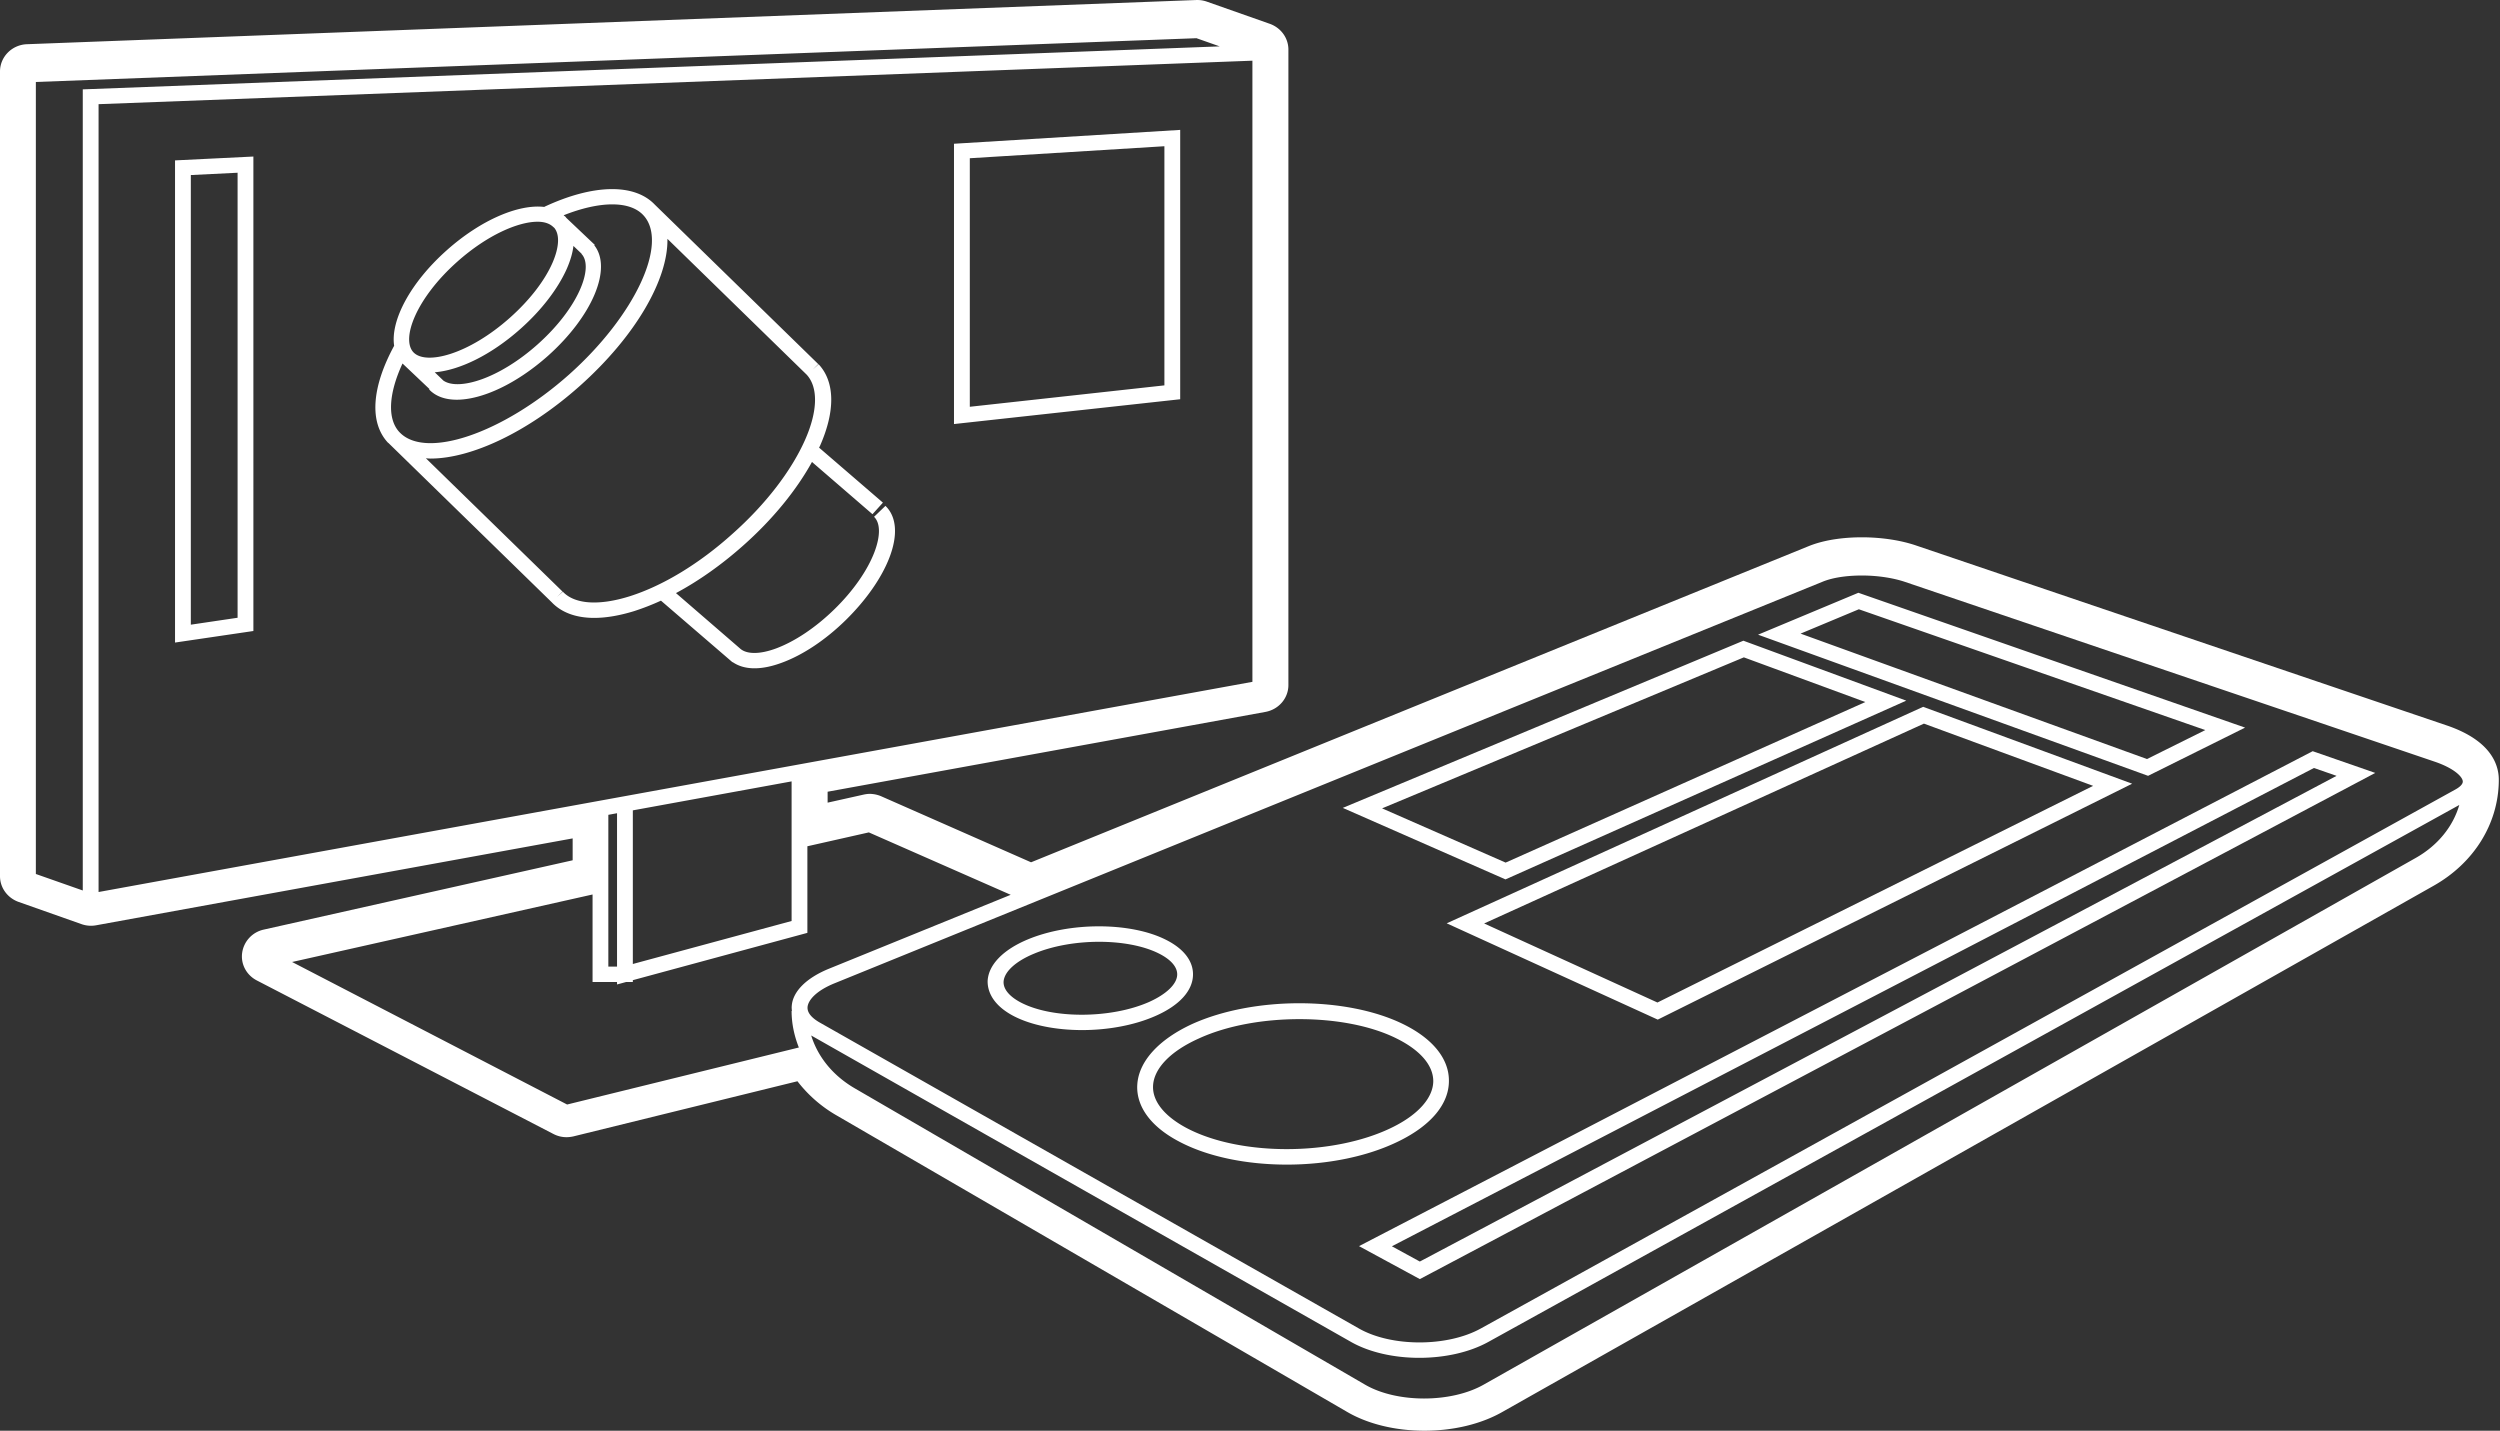 <?xml version="1.0" encoding="UTF-8"?> <svg xmlns="http://www.w3.org/2000/svg" width="166" height="95" fill="none"><rect width="100%" height="100%" fill="#333333" stroke="none"/><path d="M67.268 67.446c1.196.634 2.863.951 4.584.951 1.71 0 3.472-.317 4.877-.94 1.584-.697 2.465-1.669 2.486-2.722.021-.921-.619-1.75-1.815-2.343-2.35-1.177-6.377-1.177-9.167-.01-1.636.685-2.602 1.688-2.654 2.752-.01.511.178 1.504 1.689 2.312zm1.395-4.123c1.248-.522 2.811-.788 4.311-.788 1.49 0 2.926.256 3.954.767.808.4 1.249.9 1.238 1.412-.01.624-.713 1.3-1.877 1.821-2.539 1.116-6.44 1.126-8.528.02-.745-.398-1.143-.88-1.123-1.37.042-.655.787-1.35 2.025-1.862zm6.849 8.758c-.052 1.402.902 2.712 2.696 3.673 1.94 1.054 4.563 1.576 7.238 1.576 2.664 0 5.36-.522 7.478-1.576 2.13-1.054 3.294-2.476 3.284-4 0-1.463-1.08-2.794-3.042-3.755-3.766-1.842-9.923-1.842-13.993-.01-2.266 1.043-3.598 2.527-3.66 4.092zm10.773-4.41c2.37 0 4.699.42 6.42 1.27 1.583.777 2.454 1.78 2.464 2.833 0 1.105-.986 2.23-2.716 3.08-3.892 1.923-10.175 1.934-13.731.01-1.426-.778-2.192-1.75-2.16-2.742.041-1.166 1.153-2.323 3.052-3.172 1.877-.86 4.29-1.279 6.67-1.279zm40.29-21.148l-10.815-3.98-26.6 11.101 10.803 4.748 26.612-11.869zm-34.804 7.152l24.021-10.027 8.066 2.967-23.884 10.661-8.203-3.601zm57.303-5.362l-25.678-8.953-6.661 2.783 25.898 9.372 6.441-3.202zm-29.517-6.241l3.871-1.617 23.003 8.022-3.871 1.923-23.003-8.328zM96.061 61.308l14.014 6.395 31.499-15.665-13.877-5.105-31.636 14.375zm42.922-9.127l-28.929 14.386-11.507-5.249 29.202-13.27 11.234 4.133zM94.278 84.932l63.439-33.61-4.154-1.443-63.324 32.864 4.039 2.19zm59.369-33.938l1.5.522-60.87 32.25-1.856-1.013 61.226-31.759zm-95.61-16.678c.43.42.43 1.28.021 2.354-.472 1.228-1.416 2.578-2.654 3.785-1.237 1.208-2.611 2.129-3.87 2.6-1.101.409-1.983.398-2.413-.011l-4.237-3.663c1.51-.808 3.031-1.883 4.468-3.161 1.951-1.73 3.525-3.663 4.563-5.546l4.017 3.469.693-.768-4.238-3.652.063-.123c1.028-2.333.986-4.257-.094-5.413l-.389.348.368-.358-10.857-10.59c-1.353-1.422-4.09-1.37-7.332.144v.01c-1.7-.205-4.206.85-6.482 2.875-2.423 2.159-3.745 4.666-3.493 6.343-1.5 2.763-1.657 5.096-.41 6.436.011.01.011.01.022.01l10.846 10.58c.65.685 1.615 1.043 2.821 1.043.797 0 1.7-.153 2.686-.46a15.9 15.9 0 001.751-.685l4.752 4.092.01-.01c.389.266.871.41 1.448.41.545 0 1.154-.124 1.815-.37 1.395-.51 2.905-1.514 4.248-2.833 1.342-1.32 2.37-2.783 2.895-4.144.577-1.494.482-2.722-.262-3.438l-.756.726zm-27.67-16.943c2.003-1.78 4.048-2.65 5.328-2.65.44 0 .776.113 1.007.317l.105.092c.367.45.325 1.28-.115 2.303-.525 1.207-1.532 2.506-2.833 3.662-2.748 2.446-5.58 3.172-6.409 2.292-.828-.88.168-3.57 2.917-6.016zm8.255-.522l-.01.01c.828.88-.18 3.571-2.927 6.017-2.602 2.312-5.266 3.07-6.242 2.394l-.576-.553c1.636-.133 3.744-1.146 5.695-2.885 1.406-1.248 2.497-2.68 3.084-4.01.23-.533.378-1.034.43-1.495l.546.522zm-11.895 7.285l1.793 1.699-.031.02c.43.46 1.07.686 1.836.686 1.678 0 3.954-1.044 6.052-2.906 2.968-2.65 4.29-5.822 3.084-7.347l.031-.03-1.888-1.79c-.02-.031-.042-.052-.063-.082-.031-.031-.063-.041-.094-.072l-.021-.02c2.402-.952 4.384-.973 5.286-.01 1.72 1.83-.545 6.68-4.93 10.589-4.384 3.898-9.524 5.658-11.254 3.826l-.011-.01c-.808-.87-.724-2.537.21-4.553zM41.8 39.596c-2.024.634-3.64.532-4.427-.307l-.388.348.367-.358-9.073-8.85c.105.01.2.02.304.02 2.696 0 6.451-1.74 9.902-4.809 3.724-3.315 5.885-7.1 5.832-9.781l9.241 9.014c.777.839.745 2.415-.094 4.317-.913 2.067-2.622 4.298-4.835 6.262-2.203 1.985-4.626 3.448-6.83 4.144zm21.545-11.439l15.02-1.647V8.625l-15.02.92v18.612zm1.049-17.65l12.922-.797v15.879L64.395 27.01V10.508zM11.622 42.666l5.203-.767V10.394l-5.203.256v32.015zm1.049-31.043l3.105-.153v29.549l-3.105.46V11.623z" fill="#fff"></path><path d="M162.437 48.16l-35.181-11.93c-1.038-.358-2.328-.553-3.629-.553-.944 0-2.329.103-3.524.584l-51.64 20.995-9.943-4.38a1.977 1.977 0 00-.766-.163c-.136 0-.283.02-.42.051l-2.38.532v-.726l29.076-5.3c.88-.164 1.52-.91 1.52-1.78V3.294c0-.768-.492-1.443-1.227-1.71L80.15.114c-.2-.072-.42-.113-.63-.113h-.073L1.783 2.936C.787 2.977 0 3.776 0 4.747v53.43c0 .767.493 1.442 1.227 1.708l4.175 1.474a1.895 1.895 0 00.976.081l31.646-5.77v1.453l-20.517 4.604a1.84 1.84 0 00-1.427 1.535c-.105.757.283 1.483.976 1.841l19.688 10.191c.273.143.566.215.87.215.158 0 .305-.02.452-.051l14.884-3.663a8.85 8.85 0 002.622 2.281l33.88 19.676c1.385.808 3.21 1.248 5.13 1.248s3.755-.44 5.16-1.238l61.856-34.951c2.664-1.504 4.28-4.093 4.322-6.927v-.03c.021-.85-.294-2.62-3.483-3.694zM40.971 64.183h-.577V54.104l.556-.102h.021v10.18zM6.545 59.23V6.917L83.16 4.03v41.244L6.545 59.23zm35.475-5.422l10.542-1.924v9.27L42.02 64.009V53.808zM5.496 5.934v53.194l-3.115-1.095V5.443l77.065-2.906 1.542.543L5.496 5.934zm33.85 53.46v5.812h1.625v.163l.598-.163h.451v-.123l11.59-3.141v-5.75l4.081-.921 9.42 4.144-12.074 4.91c-1.5.615-2.402 1.515-2.465 2.477-.01.092 0 .204.01.327h-.02c0 .84.178 1.658.482 2.425L37.657 73.34l-18.262-9.464 19.95-4.482zm14.275 7.48c.032-.43.525-1.075 1.825-1.597l65.58-26.653c.671-.276 1.615-.41 2.601-.41.996 0 2.024.144 2.853.42l35.181 11.94c1.238.42 1.836.973 1.867 1.3.021.225-.283.43-.461.532l-64.75 35.81c-2.224 1.228-5.917 1.228-8.077 0l-35.863-20.35c-.357-.215-.787-.553-.756-.992zm36.073 22.222c1.238.706 2.885 1.064 4.542 1.064 1.647 0 3.304-.347 4.584-1.053l64.477-35.657c-.419 1.442-1.437 2.7-2.916 3.53L98.516 91.94c-2.161 1.228-5.77 1.228-7.878 0l-33.88-19.674c-1.448-.84-2.455-2.088-2.895-3.51l35.831 20.34z" fill="#fff"></path></svg> 